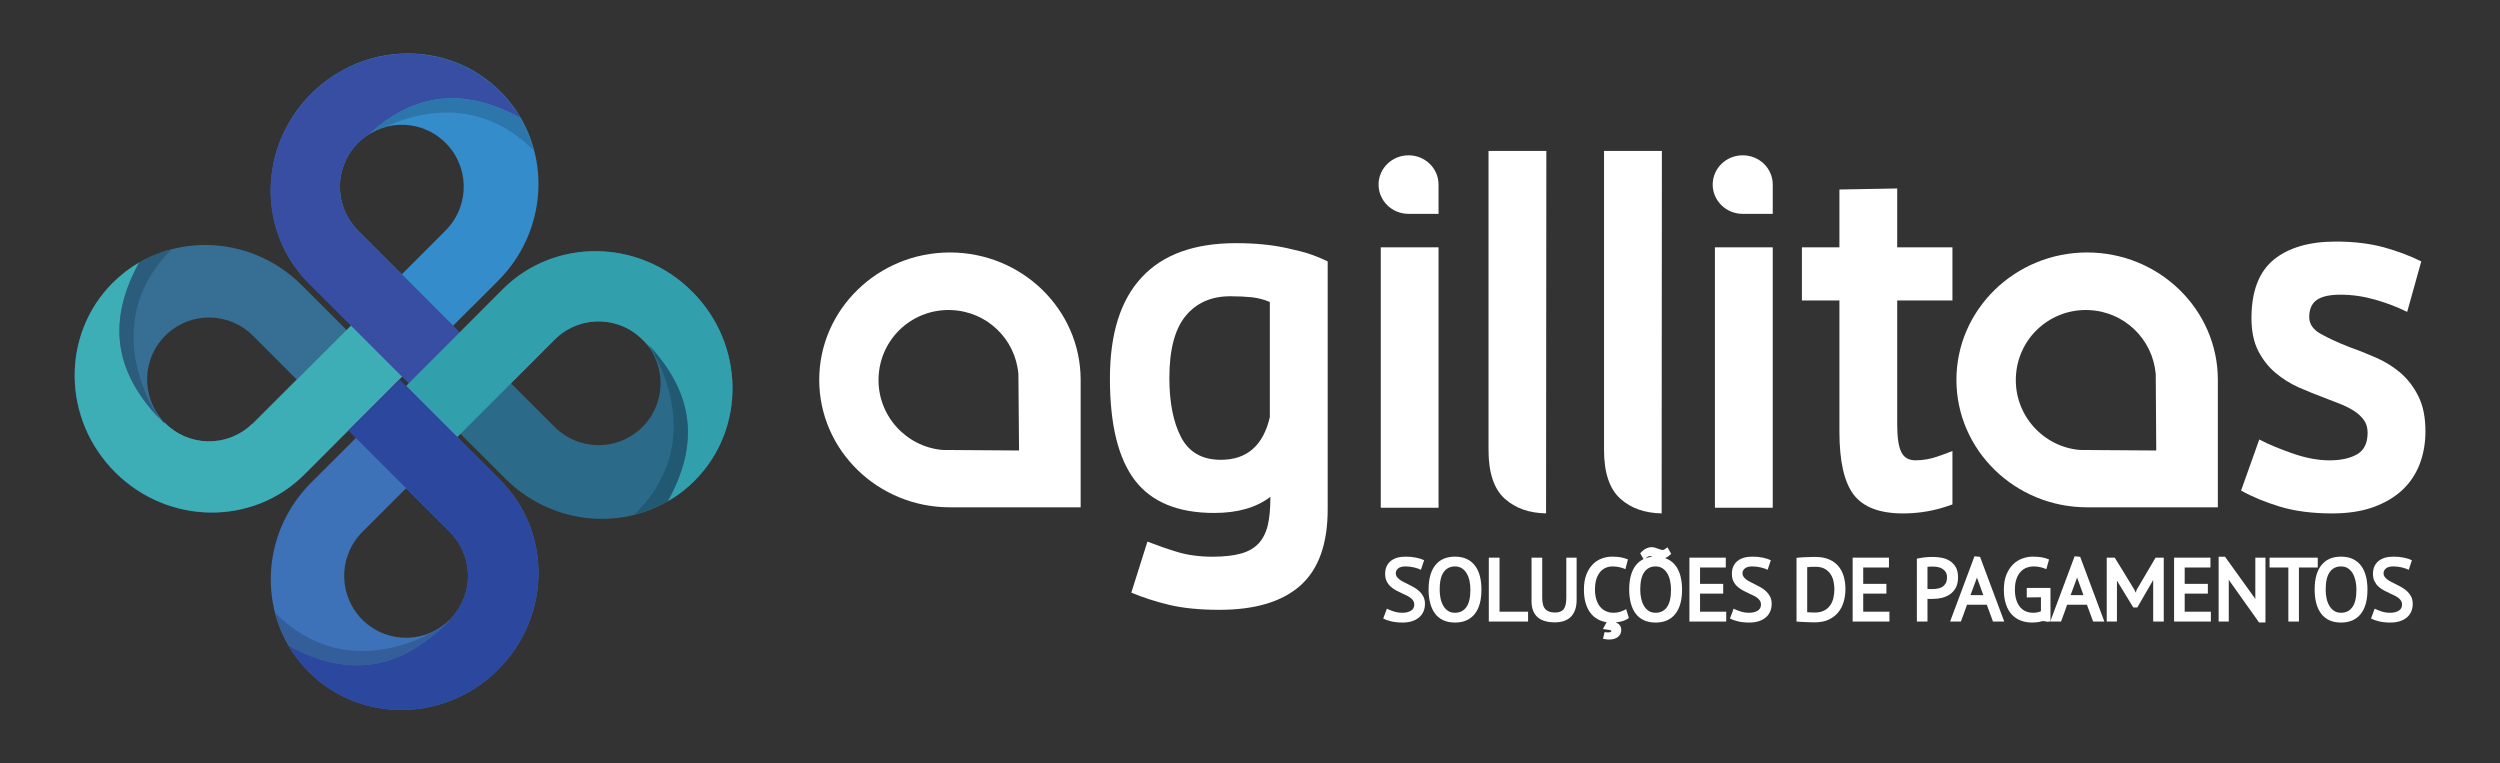 <?xml version="1.0" encoding="utf-8"?>
<!-- Generator: Adobe Illustrator 16.0.0, SVG Export Plug-In . SVG Version: 6.00 Build 0)  -->
<!DOCTYPE svg PUBLIC "-//W3C//DTD SVG 1.1//EN" "http://www.w3.org/Graphics/SVG/1.1/DTD/svg11.dtd">
<svg version="1.1" id="Layer_1" xmlns="http://www.w3.org/2000/svg" xmlns:xlink="http://www.w3.org/1999/xlink" x="0px" y="0px"
	 width="1788.18px" height="546.055px" viewBox="0 0 1788.18 546.055" enable-background="new 0 0 1788.18 546.055"
	 xml:space="preserve">
<rect x="0" y="0" width="1788.18" height="546.055" fill="#333333" stroke="none"/>
<path fill="#FFFFFF" d="M1007.5,111.089c-11.857,0-21.449,9.36-21.449,20.936c0,11.549,9.592,20.935,21.449,20.935h21.452v-20.909
	v-0.026C1028.952,120.449,1019.384,111.089,1007.5,111.089"/>
<path fill="#FFFFFF" d="M1246.494,111.089c-11.832,0-21.451,9.36-21.451,20.936c0,11.549,9.619,20.935,21.451,20.935h21.502v-20.909
	v-0.026C1267.996,120.449,1258.455,111.089,1246.494,111.089"/>
<path fill="#FFFFFF" d="M908.273,298.356c-4.684,20.347-16.411,30.531-35.005,30.531c-13.401,0-22.892-5.401-28.5-16.203
	c-5.581-10.804-8.357-24.873-8.357-42.259c0-20.164,3.856-34.902,11.546-44.341c7.691-9.414,18.392-14.173,32.048-14.173
	c5.684,0,10.854,0.258,15.435,0.719c4.604,0.543,8.847,1.646,12.834,3.398V298.356z M920.412,177.446
	c-10.572-2.341-22.658-3.524-36.317-3.524c-29.835,0-52.314,8.128-67.413,24.41c-15.2,16.229-22.788,40.407-22.788,72.428
	c0,33.025,5.992,57.329,17.928,72.865c11.908,15.508,30.786,23.277,56.634,23.277c16.848,0,30.249-3.858,40.202-11.55v0.72
	c0,7.69-0.59,14.225-1.826,19.548c-1.285,5.349-3.474,9.698-6.534,13.04c-3.137,3.345-7.33,5.813-12.679,7.279
	c-5.349,1.49-12.062,2.263-20.293,2.263c-9.439,0-17.852-1.156-25.155-3.369c-7.356-2.236-14.507-4.732-21.452-7.432l-11.523,36.495
	c8.207,3.447,17.209,6.38,27.007,8.721c9.774,2.364,21.786,3.573,35.982,3.573c25.569,0,44.858-5.785,57.898-17.335
	c13.015-11.572,19.574-29.759,19.574-54.553V186.988c0,0-4.709-2.315-10.135-4.346C933.581,180.404,927.1,178.963,920.412,177.446"
	/>
<rect x="987.621" y="176.906" fill="#FFFFFF" width="41.331" height="186.267"/>
<rect x="1226.639" y="176.906" fill="#FFFFFF" width="41.358" height="186.267"/>
<path fill="#FFFFFF" d="M1729.802,283.439c-3.343-6.713-7.639-12.268-12.835-16.795c-5.22-4.423-11.136-8.102-17.693-10.931
	c-6.611-2.881-13.016-5.451-19.187-7.614c-7.743-3.034-14.327-6.068-19.936-9.181c-5.607-3.087-8.435-7.124-8.435-12.089
	c0-5.736,1.877-9.8,5.428-12.294c3.626-2.521,9.257-3.756,16.974-3.756c8.204,0,16.436,1.185,24.769,3.55
	c8.333,2.392,15.946,5.273,22.893,8.771l10.082-36.112c-7.922-3.987-16.875-7.329-26.801-10.108
	c-9.93-2.673-21.373-4.09-34.311-4.09c-19.11,0-33.951,4.374-44.523,13.042c-10.52,8.718-15.818,22.608-15.818,41.719
	c0,9.181,1.57,16.898,4.684,23.148c3.136,6.171,7.199,11.443,12.268,15.792c5.117,4.345,10.724,7.869,16.95,10.648
	c6.198,2.726,12.318,5.17,18.26,7.406c3.961,1.517,7.82,3.011,11.549,4.475c3.73,1.493,6.996,3.189,9.877,5.041
	c2.855,1.854,5.145,4.064,6.919,6.508c1.723,2.521,2.57,5.479,2.57,8.952c0,7.459-2.57,12.604-7.611,15.481
	c-5.067,2.854-11.626,4.271-19.548,4.271c-8.229,0-16.974-1.622-26.311-4.888c-9.287-3.19-17.313-6.532-24.023-10.032
	l-13.016,36.525c7.948,4.475,17.232,8.307,27.907,11.546c10.726,3.216,23.096,4.812,37.294,4.812c11.139,0,20.911-1.467,29.269-4.45
	c8.283-2.984,15.229-7.072,20.833-12.269c5.584-5.22,9.724-11.446,12.476-18.646c2.754-7.178,4.092-15.048,4.092-23.482
	C1734.846,298.459,1733.172,290.152,1729.802,283.439"/>
<path fill="#FFFFFF" d="M1487.596,321.839c-26.39-2.289-46.709-25.05-45.706-51.801c0.951-27.082,22.995-48.303,50.105-48.303
	c0.59,0,1.231,0,1.851,0.053c25.59,0.927,45.859,20.68,48.096,45.706l0.36,54.732L1487.596,321.839z M1492.869,180.583
	c-51.545,0-93.493,40.897-93.493,91.102c0,50.31,41.948,91.177,93.493,91.177h93.493v-90.406v-1.027
	C1586.232,221.298,1544.335,180.583,1492.869,180.583"/>
<path fill="#FFFFFF" d="M674.167,321.839c-26.414-2.289-46.759-25.05-45.756-51.801c0.977-27.082,23.019-48.303,50.102-48.303
	c0.619,0,1.261,0,1.851,0.053c25.619,0.927,45.912,20.68,48.072,45.706l0.463,54.732L674.167,321.839z M679.439,180.583
	c-51.543,0-93.466,40.897-93.466,91.102c0,50.31,41.923,91.177,93.466,91.177h93.519v-91.433
	C772.804,221.298,730.932,180.583,679.439,180.583"/>
<path fill="#FFFFFF" d="M1064.702,321.816c0,16.355,3.885,28.06,11.755,35.005c7.512,6.736,17.335,10.159,29.397,10.39
	l0.206-259.235h-41.358V321.816z"/>
<path fill="#FFFFFF" d="M1147.315,321.816c0,16.355,3.961,28.06,11.807,35.005c7.485,6.736,17.335,10.159,29.398,10.39
	l0.179-259.235h-41.384V321.816z"/>
<path fill="#FFFFFF" d="M1357.015,134.803l-41.334,0.745v41.358h-22.403h-4.422v38.016h26.825v93.851
	c0,21.117,3.421,36.139,10.211,45.063c6.869,8.95,18.597,13.4,35.237,13.4c9.181,0,18.21-1.209,26.979-3.679
	c2.908-0.848,5.685-1.799,8.412-2.753v-38.221c-3.937,1.544-7.667,2.983-10.981,4.063c-5.12,1.726-10.213,2.601-15.461,2.601
	c-4.73,0-8.102-1.904-10.056-5.737c-2.007-3.858-3.008-10.519-3.008-19.958v-88.631h39.506v-38.016h-39.506V134.803z"/>
<path fill="#358CCB" d="M356.291,200.826c37.834-37.86,38.579-98.484,1.62-135.364c-36.909-36.962-97.507-36.191-135.367,1.646
	c-37.86,37.834-38.579,98.455-1.646,135.391l33.412,33.435c0,0,21.065,21.015,26.722,26.672c5.607,5.634,8.207,5.273,12.218,1.235
	c4.011-3.987,28.755-28.755,28.755-28.755L356.291,200.826z M287.411,196.196l-31.326-31.302
	c-16.769-16.796-17.415-43.955-1.133-61.496c16.667-17.928,44.65-18.981,62.578-2.315c17.952,16.617,18.982,44.65,2.339,62.578
	c-0.384,0.437-0.772,0.796-1.156,1.233L287.411,196.196z"/>
<path fill="#366F93" d="M251.018,306.047c0,0,21.065-21.013,26.698-26.698c5.657-5.605,5.297-8.231,1.259-12.215
	c-3.987-4.014-28.755-28.782-28.755-28.782l-34.284-34.26c-37.86-37.86-98.431-38.579-135.417-1.646
	c-36.909,36.936-36.138,97.506,1.723,135.367c37.807,37.807,98.431,38.605,135.364,1.646L251.018,306.047z M180.852,302.706
	c-0.411,0.41-0.772,0.744-1.209,1.155c-17.925,16.641-45.935,15.587-62.575-2.341c-16.643-17.926-15.613-45.909,2.312-62.576
	c17.544-16.255,44.703-15.665,61.472,1.13l31.302,31.303L180.852,302.706z"/>
<path fill="#3DAEB5" d="M277.716,279.349l10.698-10.672l-10.416-10.416c-8.462-8.436-23.867-23.817-23.867-23.817l-2.292-2.342
	l-71.166,71.117c0,0-0.103-0.054-0.232-0.104c-0.258,0.258-0.54,0.515-0.798,0.745c-17.591,16.332-44.908,15.64-61.625-1.361
	c-0.258,0.103-0.513,0.205-0.771,0.256c-30.504-30.479-44.316-66.513-17.723-115.021c-6.737,3.987-13.066,8.797-18.852,14.559
	C43.763,239.2,44.51,299.824,82.371,337.658c37.807,37.86,98.454,38.605,135.364,1.672l50.154-50.153
	C267.889,289.176,272.88,284.237,277.716,279.349"/>
<path fill="#2C5C7B" d="M113.156,298.512c-9.234-14.609-39.43-71.169,9.619-120.218c-8.126,2.11-15.945,5.352-23.354,9.645
	C74.216,234.082,85.636,268.985,113.156,298.512"/>
<path fill="#374EA2" d="M351.969,265.306l2.262-2.312l-66.82-66.824v0.026l-31.326-31.302c-16.77-16.795-17.415-43.955-1.133-61.495
	c2.623-2.829,5.531-5.247,8.641-7.204c29.143-26.232,63.529-36.572,108.745-11.804c-3.934-6.74-8.744-13.04-14.53-18.802
	c-36.936-36.934-97.557-36.188-135.391,1.646c-37.86,37.86-38.608,98.484-1.672,135.393l33.462,33.435
	c0,0,51.055,51.105,56.739,56.766c5.657,5.631,8.23,5.246,12.241,1.285C327.175,290.076,351.969,265.306,351.969,265.306"/>
<path fill="#2D76AB" d="M263.594,96.195c-0.308,0.182-0.616,0.413-0.924,0.619c3.779-2.547,7.869-4.475,12.088-5.71
	c23.483-10.956,67.746-22.737,107.176,16.719c-2.136-8.18-5.349-16.05-9.721-23.459C327.046,59.649,292.736,69.987,263.594,96.195"
	/>
<path fill="#2B6B89" d="M495.077,208.567c-37.81-37.884-98.458-38.606-135.417-1.723l-33.412,33.515
	c0,0-21.038,20.962-26.646,26.593c-5.657,5.71-5.299,8.256-1.285,12.294c3.988,3.961,28.756,28.731,28.756,28.731l34.283,34.283
	c37.837,37.86,98.484,38.556,135.393,1.673C533.656,307,532.937,246.377,495.077,208.567 M458.323,306.587
	c-17.541,16.282-44.729,15.666-61.472-1.106l-0.026,0.026l-31.302-31.302l31.328-31.379v0.053c0.411-0.411,0.772-0.798,1.183-1.182
	c17.954-16.617,45.938-15.587,62.604,2.338C477.305,261.963,476.248,289.948,458.323,306.587"/>
<path fill="#329FAD" d="M495.077,208.567c-37.81-37.884-98.458-38.606-135.417-1.722l-33.412,33.461
	c0,0-21.399,21.373-35.777,35.777l36.575,36.603l38.477-38.48l31.328-31.378v0.053c0.411-0.411,0.772-0.798,1.183-1.183
	c17.746-16.461,45.345-15.587,62.038,1.799c0.05-0.027,0.076-0.05,0.103-0.05c30.477,30.504,44.315,66.513,17.696,114.995
	c6.79-3.911,13.116-8.747,18.878-14.507C533.656,307,532.911,246.377,495.077,208.567"/>
<path fill="#215872" d="M464.162,246.788c8.127,12.808,40.612,71.401-10.314,121.167c8.151-2.029,16.074-5.17,23.533-9.386
	C503.513,312.167,491.964,276.881,464.162,246.788"/>
<path fill="#3D71B8" d="M357.911,343.546l-33.412-33.409c0,0-21.038-21.038-26.695-26.698c-5.634-5.63-8.207-5.246-12.245-1.235
	c-3.961,3.988-28.729,28.782-28.729,28.782l-34.286,34.232c-37.86,37.861-38.579,98.458-1.646,135.367
	c36.91,36.96,97.533,36.215,135.367-1.646C394.152,441.104,394.871,380.483,357.911,343.546 M260.328,444.345
	c-17.928-16.64-18.955-44.676-2.315-62.604c0.361-0.438,0.745-0.796,1.132-1.209l31.326-31.3l31.329,31.3
	c16.769,16.771,17.385,43.931,1.106,61.472C306.263,459.958,278.256,460.986,260.328,444.345"/>
<path fill="#2C479E" d="M357.911,343.523l-33.385-33.359c0,0-23.38-23.405-38.788-38.787l-36.572,36.548l45.885,45.858
	l26.749,26.748v0.027l0.026,0.026c16.716,16.796,17.335,43.931,1.08,61.419c-0.566,0.593-1.08,1.158-1.646,1.698
	c0.026,0.104,0.102,0.232,0.102,0.361c-30.504,30.451-66.539,44.289-114.968,17.72c3.908,6.74,8.744,13.066,14.504,18.803
	c36.91,36.96,97.533,36.214,135.367-1.646C394.151,441.104,394.87,380.482,357.911,343.523"/>
<path fill="#335E9A" d="M317.891,447.406c-12.963,8.41-70.964,41.126-121.145-9.028c2.11,8.128,5.376,16.023,9.698,23.459
	C253.048,487.35,288.156,475.492,317.891,447.406"/>
<path fill="#FFFFFF" d="M1011.59,432.36c0-0.951-0.231-1.825-0.692-2.571c-0.44-0.771-1.082-1.44-1.854-2.06
	c-0.795-0.615-1.669-1.155-2.673-1.67c-1.004-0.489-2.057-0.977-3.14-1.467c-1.49-0.694-2.957-1.414-4.448-2.186
	c-1.467-0.772-2.806-1.699-4.015-2.779c-1.182-1.079-2.159-2.365-2.904-3.832c-0.745-1.49-1.106-3.292-1.106-5.425
	c0-3.782,1.285-6.767,3.832-8.952s6.174-3.266,10.931-3.266c2.6,0,5.067,0.231,7.383,0.719c2.288,0.49,4.219,1.08,5.735,1.828
	l-2.289,6.866c-1.209-0.616-2.805-1.184-4.809-1.674c-1.957-0.486-4.063-0.744-6.276-0.744c-2.367,0-4.116,0.489-5.247,1.467
	c-1.105,0.977-1.672,2.109-1.672,3.421c0,0.925,0.232,1.723,0.695,2.418c0.487,0.693,1.13,1.335,1.902,1.954
	c0.771,0.617,1.672,1.183,2.676,1.695c1.003,0.518,2.057,1.058,3.136,1.57c1.441,0.696,2.908,1.467,4.372,2.289
	c1.494,0.824,2.806,1.801,4.014,2.908c1.209,1.105,2.187,2.391,2.933,3.832c0.771,1.464,1.159,3.213,1.159,5.192
	c0,2.061-0.361,3.886-1.083,5.531c-0.72,1.62-1.772,3.034-3.137,4.193c-1.364,1.183-3.035,2.084-5.015,2.726
	c-1.981,0.617-4.22,0.951-6.688,0.951c-3.292,0-6.069-0.308-8.385-0.901c-2.289-0.563-4.141-1.231-5.531-1.978l2.601-7.048
	c1.233,0.643,2.828,1.312,4.808,1.955c1.981,0.642,4.064,0.977,6.304,0.977c2.391,0,4.396-0.464,6.042-1.44
	C1010.768,435.91,1011.59,434.417,1011.59,432.36"/>
<path fill="#FFFFFF" d="M1021.828,421.738c0-7.664,1.619-13.53,4.861-17.541c3.239-4.037,7.919-6.044,14.017-6.044
	c3.266,0,6.071,0.565,8.463,1.695c2.365,1.133,4.319,2.729,5.862,4.76c1.544,2.057,2.702,4.526,3.474,7.408
	c0.746,2.905,1.13,6.147,1.13,9.722c0,7.638-1.62,13.477-4.885,17.514c-3.267,4.014-7.949,6.045-14.044,6.045
	c-3.215,0-6.019-0.565-8.386-1.67c-2.392-1.105-4.346-2.702-5.89-4.759c-1.543-2.083-2.699-4.554-3.447-7.459
	C1022.212,428.528,1021.828,425.288,1021.828,421.738 M1029.75,421.738c0,2.212,0.205,4.322,0.643,6.326
	c0.438,2.007,1.106,3.756,1.98,5.272c0.9,1.518,2.031,2.727,3.395,3.627c1.389,0.9,3.008,1.338,4.938,1.338
	c3.472,0,6.198-1.338,8.128-4.038c1.928-2.701,2.904-6.892,2.904-12.525c0-2.187-0.231-4.27-0.642-6.276
	c-0.438-2.007-1.106-3.78-2.007-5.299c-0.898-1.517-2.031-2.75-3.419-3.651c-1.392-0.927-3.06-1.363-4.965-1.363
	c-3.447,0-6.12,1.338-8.077,4.038C1030.701,411.887,1029.75,416.081,1029.75,421.738"/>
<polygon fill="#FFFFFF" points="1092.994,444.578 1064.908,444.578 1064.908,398.872 1072.572,398.872 1072.572,437.53 
	1092.994,437.53 "/>
<path fill="#FFFFFF" d="M1120.336,398.872h7.382v30.093c0,2.829-0.361,5.272-1.106,7.306c-0.745,2.058-1.802,3.73-3.163,5.041
	c-1.364,1.313-3.011,2.264-4.888,2.905c-1.902,0.619-4.038,0.927-6.377,0.927c-11.139,0-16.719-5.066-16.719-15.202v-31.069h7.638
	v28.652c0,3.885,0.746,6.61,2.265,8.204c1.491,1.597,3.78,2.395,6.894,2.395c2.904,0,4.987-0.825,6.223-2.472
	c1.235-1.618,1.853-4.318,1.853-8.127V398.872z"/>
<path fill="#FFFFFF" d="M1165.064,442.031c-1.338,1.003-2.831,1.749-4.398,2.212c-1.596,0.488-3.293,0.798-5.068,0.901
	c2.7,0.977,4.038,2.802,4.038,5.505c0,1.954-0.745,3.573-2.263,4.858c-1.543,1.288-3.705,1.931-6.534,1.931
	c-0.486,0-1.053-0.053-1.722-0.103c-0.696-0.079-1.518-0.208-2.521-0.437l1.106-4.761c0.746,0.077,1.236,0.156,1.517,0.156
	c0.282,0.023,0.515,0.05,0.696,0.05c1.232,0,1.98-0.129,2.262-0.411c0.284-0.258,0.411-0.514,0.411-0.771
	c0-0.361-2.004-0.771-6.067-1.235l2.623-4.886c-2.368-0.36-4.527-1.082-6.509-2.212c-1.98-1.106-3.677-2.599-5.116-4.527
	c-1.441-1.904-2.574-4.243-3.372-6.969c-0.795-2.753-1.209-5.942-1.209-9.595c0-4.243,0.593-7.847,1.775-10.827
	c1.158-2.984,2.702-5.402,4.604-7.306c1.879-1.902,4.038-3.267,6.432-4.142c2.391-0.874,4.809-1.311,7.253-1.311
	c2.545,0,4.731,0.179,6.506,0.513c1.802,0.361,3.421,0.848,4.914,1.441l-1.827,6.995c-1.361-0.616-2.803-1.08-4.346-1.44
	c-1.543-0.359-3.189-0.514-4.938-0.514c-1.518,0-3.037,0.283-4.528,0.874c-1.517,0.593-2.855,1.544-4.011,2.828
	c-1.186,1.313-2.137,3.011-2.855,5.12c-0.721,2.134-1.083,4.707-1.083,7.768c0,2.726,0.335,5.144,1.03,7.227
	c0.669,2.083,1.597,3.832,2.805,5.196c1.184,1.362,2.598,2.392,4.217,3.111c1.597,0.694,3.346,1.029,5.224,1.029
	c1.722,0,3.368-0.259,4.885-0.746c1.517-0.513,2.905-1.132,4.167-1.878L1165.064,442.031z"/>
<path fill="#FFFFFF" d="M1165.319,421.738c0-7.664,1.622-13.53,4.862-17.541c3.239-4.037,7.922-6.044,14.017-6.044
	c3.269,0,6.07,0.565,8.462,1.695c2.368,1.133,4.322,2.729,5.865,4.76c1.544,2.057,2.7,4.526,3.445,7.408
	c0.771,2.905,1.159,6.147,1.159,9.722c0,7.638-1.62,13.477-4.912,17.514c-3.242,4.014-7.922,6.045-14.02,6.045
	c-3.213,0-6.018-0.565-8.384-1.67c-2.394-1.105-4.348-2.702-5.891-4.759c-1.544-2.083-2.7-4.554-3.445-7.459
	C1165.707,428.528,1165.319,425.288,1165.319,421.738 M1173.166,395.735c1.646-1.749,3.11-2.908,4.397-3.472
	c1.286-0.618,2.494-0.9,3.627-0.9c0.874,0,1.724,0.129,2.571,0.357c0.85,0.232,1.646,0.517,2.391,0.824
	c0.619,0.206,1.186,0.411,1.726,0.593c0.54,0.153,1.026,0.257,1.464,0.257c0.669,0,1.775-0.67,3.345-1.955l2.676,4.759
	c-1.439,1.338-2.752,2.289-3.986,2.803c-1.209,0.513-2.315,0.798-3.319,0.798c-0.874,0-1.722-0.129-2.494-0.335
	c-0.771-0.23-1.543-0.49-2.289-0.798c-0.592-0.205-1.182-0.411-1.749-0.616c-0.565-0.182-1.105-0.284-1.568-0.284
	c-0.49,0-1.03,0.182-1.674,0.566c-0.615,0.361-1.439,1.03-2.443,1.98L1173.166,395.735z M1173.216,421.738
	c0,2.212,0.231,4.322,0.669,6.326c0.437,2.007,1.08,3.756,1.98,5.272c0.9,1.518,2.033,2.727,3.395,3.627
	c1.365,0.9,3.011,1.338,4.938,1.338c3.475,0,6.2-1.338,8.128-4.038c1.931-2.701,2.907-6.892,2.907-12.525
	c0-2.187-0.23-4.27-0.669-6.276c-0.411-2.007-1.08-3.78-1.979-5.299c-0.901-1.517-2.033-2.75-3.423-3.651
	c-1.388-0.927-3.06-1.363-4.964-1.363c-3.444,0-6.12,1.338-8.074,4.038C1174.192,411.887,1173.216,416.081,1173.216,421.738"/>
<polygon fill="#FFFFFF" points="1208.402,398.872 1234.405,398.872 1234.405,405.919 1215.99,405.919 1215.99,417.622 
	1232.554,417.622 1232.554,424.592 1215.99,424.592 1215.99,437.529 1234.714,437.529 1234.714,444.578 1208.402,444.578 "/>
<path fill="#FFFFFF" d="M1259.584,432.36c0-0.951-0.205-1.825-0.669-2.571c-0.461-0.771-1.08-1.44-1.875-2.06
	c-0.771-0.615-1.672-1.155-2.676-1.67c-1.004-0.489-2.033-0.977-3.137-1.467c-1.468-0.694-2.96-1.414-4.425-2.186
	c-1.493-0.772-2.828-1.699-4.015-2.779c-1.208-1.079-2.185-2.365-2.905-3.832c-0.744-1.49-1.105-3.292-1.105-5.425
	c0-3.782,1.259-6.767,3.806-8.952s6.2-3.266,10.934-3.266c2.623,0,5.064,0.231,7.38,0.719c2.314,0.49,4.219,1.08,5.736,1.828
	l-2.289,6.866c-1.209-0.616-2.803-1.184-4.783-1.674c-1.98-0.486-4.09-0.744-6.303-0.744c-2.341,0-4.091,0.489-5.22,1.467
	c-1.133,0.977-1.699,2.109-1.699,3.421c0,0.925,0.232,1.723,0.72,2.418c0.49,0.693,1.105,1.335,1.878,1.954
	c0.798,0.617,1.698,1.183,2.702,1.695c1.003,0.518,2.03,1.058,3.109,1.57c1.441,0.696,2.908,1.467,4.399,2.289
	c1.467,0.824,2.805,1.801,4.014,2.908c1.183,1.105,2.159,2.391,2.931,3.832c0.745,1.464,1.134,3.213,1.134,5.192
	c0,2.061-0.361,3.886-1.08,5.531c-0.722,1.62-1.749,3.034-3.113,4.193c-1.388,1.183-3.061,2.084-5.042,2.726
	c-1.98,0.617-4.219,0.951-6.687,0.951c-3.266,0-6.044-0.308-8.359-0.901c-2.315-0.563-4.167-1.231-5.555-1.978l2.624-7.048
	c1.208,0.643,2.802,1.312,4.809,1.955c1.954,0.642,4.064,0.977,6.276,0.977c2.392,0,4.422-0.464,6.044-1.44
	C1258.763,435.91,1259.584,434.417,1259.584,432.36"/>
<path fill="#FFFFFF" d="M1284.998,399c1.825-0.152,3.318-0.308,4.448-0.385c1.159-0.079,2.237-0.129,3.241-0.129h0.334
	c0.951-0.053,1.929-0.076,2.933-0.104c1.003-0.025,1.878-0.025,2.623-0.025c3.653,0,6.815,0.565,9.516,1.699
	c2.702,1.13,4.938,2.698,6.688,4.729c1.774,2.007,3.087,4.451,3.911,7.28c0.873,2.828,1.284,5.941,1.284,9.336
	c0,3.087-0.411,6.045-1.209,8.899c-0.798,2.855-2.083,5.375-3.857,7.589c-1.749,2.186-4.038,3.961-6.816,5.271
	c-2.775,1.338-6.146,1.981-10.108,1.981c-0.745,0-1.67,0-2.803-0.054c-1.155-0.05-2.341-0.075-3.573-0.129
	c-1.235-0.05-2.444-0.102-3.628-0.151c-1.157-0.079-2.161-0.156-2.982-0.232V399z M1298.706,405.406h-1.775
	c-0.643,0-1.284,0.026-1.878,0.05c-0.179,0-0.384,0.026-0.59,0.053c-0.232,0.026-0.437,0.051-0.669,0.076
	c-0.182,0.053-0.361,0.076-0.565,0.076h-0.593v32.256h0.797c0.282,0,0.54,0.024,0.772,0.05c0.205,0,0.361,0.026,0.464,0.054
	c0.126,0,0.255,0.022,0.437,0.022c0.438,0,0.822,0,1.183,0.027c0.335,0.025,0.669,0.052,0.977,0.052h0.85
	c2.648,0,4.86-0.489,6.663-1.414c1.771-0.927,3.213-2.188,4.293-3.729c1.105-1.544,1.854-3.319,2.314-5.326
	c0.463-1.98,0.695-4.09,0.695-6.25c0-1.877-0.205-3.755-0.616-5.657c-0.414-1.878-1.133-3.603-2.162-5.12
	c-1.027-1.517-2.392-2.775-4.114-3.756C1303.463,405.893,1301.303,405.406,1298.706,405.406"/>
<polygon fill="#FFFFFF" points="1325.146,398.872 1351.123,398.872 1351.123,405.919 1332.708,405.919 1332.708,417.622 
	1349.297,417.622 1349.297,424.592 1332.708,424.592 1332.708,437.529 1351.457,437.529 1351.457,444.578 1325.146,444.578 "/>
<path fill="#FFFFFF" d="M1371.082,399.592c2.109-0.463,4.116-0.798,6.097-0.977c1.954-0.181,3.779-0.258,5.528-0.258
	c2.06,0,4.143,0.206,6.25,0.615c2.109,0.414,4.014,1.159,5.737,2.266c1.722,1.08,3.111,2.571,4.218,4.449
	c1.08,1.903,1.62,4.296,1.62,7.227c0,2.881-0.513,5.299-1.518,7.28c-1.028,1.979-2.391,3.55-4.063,4.759
	c-1.672,1.182-3.601,2.057-5.736,2.623c-2.159,0.54-4.397,0.798-6.687,0.798c-0.49,0-1.134,0.024-1.929,0.05
	c-0.823,0-1.467-0.025-1.931-0.103v16.256h-7.587V399.592z M1382.836,405.277h-2.262c-0.696,0-1.338,0.025-1.905,0.129v15.868
	c0.464,0.026,1.03,0.053,1.673,0.053h1.518h0.41c1.262,0,2.497-0.104,3.729-0.334c1.262-0.206,2.368-0.619,3.345-1.262
	c0.978-0.616,1.775-1.491,2.392-2.571c0.593-1.079,0.9-2.496,0.9-4.245c0-1.441-0.284-2.646-0.874-3.627
	c-0.593-0.977-1.338-1.772-2.263-2.339c-0.9-0.592-1.956-1.029-3.113-1.287C1385.204,405.406,1384.02,405.277,1382.836,405.277"/>
<path fill="#FFFFFF" d="M1421.107,432.565h-14.17c-0.646,1.954-1.364,3.961-2.162,6.071c-0.772,2.083-1.518,4.063-2.213,5.941
	h-7.714l17.438-46.684l3.987,0.388l17.309,46.296h-8.052L1421.107,432.565z M1409.405,425.699h9.208
	c-0.693-1.852-1.388-3.782-2.084-5.786c-0.692-1.957-1.388-3.885-2.083-5.71l-0.385-1.106c-0.103,0.231-0.181,0.41-0.231,0.59
	c-0.079,0.182-0.129,0.388-0.182,0.593L1409.405,425.699z"/>
<path fill="#FFFFFF" d="M1449.684,420.555h16.974v23.893c-0.589,0.129-1.079,0.206-1.438,0.259c-0.334,0.023-0.617,0.051-0.85,0.023
	c-0.206-0.023-0.385-0.05-0.54-0.103c-0.153-0.051-0.308-0.076-0.487-0.127c-0.489-0.078-0.977-0.154-1.493-0.231
	c-0.54-0.052-1.027-0.026-1.44,0.103c-1.13,0.358-2.289,0.591-3.445,0.72c-1.133,0.129-2.289,0.205-3.422,0.205
	c-2.957,0-5.66-0.487-8.127-1.414c-2.443-0.925-4.577-2.365-6.406-4.27c-1.798-1.928-3.188-4.372-4.189-7.355
	c-1.003-2.984-1.52-6.482-1.52-10.52c0-4.243,0.646-7.846,1.877-10.828c1.236-2.983,2.829-5.401,4.786-7.306
	c1.954-1.901,4.167-3.266,6.635-4.14c2.471-0.874,4.911-1.313,7.329-1.313c2.573,0,4.786,0.179,6.638,0.514
	c1.852,0.361,3.55,0.849,5.066,1.518l-1.954,6.919c-1.363-0.617-2.805-1.08-4.348-1.441c-1.544-0.357-3.188-0.513-4.938-0.513
	c-1.57,0-3.138,0.284-4.707,0.848c-1.543,0.566-2.958,1.493-4.217,2.806c-1.288,1.285-2.291,3.007-3.087,5.117
	c-0.771,2.109-1.186,4.705-1.186,7.819c0,2.802,0.335,5.272,1.004,7.329c0.642,2.057,1.543,3.782,2.702,5.17
	c1.156,1.365,2.521,2.393,4.14,3.062c1.62,0.669,3.369,1.003,5.299,1.003c2.031,0,3.856-0.361,5.479-1.106v-9.979
	c-1.623,0.025-3.345,0.052-5.17,0.052c-1.828,0-3.475,0.023-4.965,0.077V420.555z"/>
<path fill="#FFFFFF" d="M1492.714,432.565h-14.173c-0.643,1.954-1.361,3.961-2.133,6.071c-0.799,2.083-1.52,4.063-2.213,5.941
	h-7.717l17.438-46.684l3.988,0.388l17.283,46.296h-8.026L1492.714,432.565z M1481.035,425.699h9.208
	c-0.692-1.852-1.388-3.782-2.084-5.786c-0.719-1.957-1.414-3.885-2.083-5.71l-0.411-1.106c-0.075,0.231-0.152,0.41-0.231,0.59
	c-0.05,0.182-0.103,0.388-0.152,0.593L1481.035,425.699z"/>
<path fill="#FFFFFF" d="M1540.116,414.872l-11.367,19.647h-2.855l-11.704-19.187v29.245h-7.304v-45.706h5.736l13.964,22.79
	l1.004,2.212c0.155-0.387,0.309-0.748,0.411-1.106c0.102-0.334,0.231-0.694,0.36-1.029l13.453-22.866h5.862v45.706h-7.561V414.872z"
	/>
<polygon fill="#FFFFFF" points="1555.06,398.872 1581.063,398.872 1581.063,405.919 1562.647,405.919 1562.647,417.622 
	1579.211,417.622 1579.211,424.592 1562.647,424.592 1562.647,437.529 1581.371,437.529 1581.371,444.578 1555.06,444.578 "/>
<path fill="#FFFFFF" d="M1594.695,415.461l-0.593-0.977c0,0.075,0,0.154,0.026,0.231c0.026,0.05,0.05,0.129,0.05,0.231v29.63h-7.254
	v-46.35h4.581l21.142,29.426l0.513,0.927v-0.206v-29.503h7.254v46.349h-4.578L1594.695,415.461z"/>
<polygon fill="#FFFFFF" points="1657.813,405.919 1644.36,405.919 1644.36,444.578 1636.798,444.578 1636.798,405.919 
	1623.348,405.919 1623.348,398.872 1657.813,398.872 "/>
<path fill="#FFFFFF" d="M1655.601,421.738c0-7.664,1.62-13.53,4.859-17.541c3.241-4.037,7.923-6.044,13.993-6.044
	c3.266,0,6.095,0.565,8.463,1.695c2.364,1.133,4.345,2.729,5.889,4.76c1.543,2.057,2.676,4.526,3.447,7.408
	c0.771,2.905,1.13,6.147,1.13,9.722c0,7.638-1.619,13.477-4.885,17.514c-3.267,4.014-7.949,6.045-14.044,6.045
	c-3.216,0-6.019-0.565-8.386-1.67c-2.366-1.105-4.319-2.702-5.862-4.759c-1.545-2.083-2.702-4.554-3.475-7.459
	C1655.985,428.528,1655.601,425.288,1655.601,421.738 M1663.497,421.738c0,2.212,0.204,4.322,0.643,6.326
	c0.437,2.007,1.106,3.756,2.007,5.272c0.898,1.518,2.004,2.727,3.395,3.627c1.361,0.9,3.008,1.338,4.912,1.338
	c3.498,0,6.197-1.338,8.128-4.038c1.954-2.701,2.905-6.892,2.905-12.525c0-2.187-0.206-4.27-0.643-6.276
	c-0.438-2.007-1.107-3.78-1.981-5.299c-0.9-1.517-2.057-2.75-3.444-3.651c-1.392-0.927-3.037-1.363-4.965-1.363
	c-3.422,0-6.12,1.338-8.052,4.038C1664.474,411.887,1663.497,416.081,1663.497,421.738"/>
<path fill="#FFFFFF" d="M1718.126,432.36c0-0.951-0.205-1.825-0.669-2.571c-0.463-0.771-1.08-1.44-1.878-2.06
	c-0.771-0.615-1.672-1.155-2.675-1.67c-1.001-0.489-2.031-0.977-3.111-1.467c-1.494-0.694-2.984-1.414-4.451-2.186
	c-1.491-0.772-2.829-1.699-4.011-2.779c-1.209-1.079-2.16-2.365-2.908-3.832c-0.745-1.49-1.104-3.292-1.104-5.425
	c0-3.782,1.259-6.767,3.806-8.952s6.197-3.266,10.93-3.266c2.623,0,5.068,0.231,7.383,0.719c2.315,0.49,4.22,1.08,5.736,1.828
	l-2.265,6.866c-1.233-0.616-2.829-1.184-4.81-1.674c-1.98-0.486-4.063-0.744-6.3-0.744c-2.342,0-4.091,0.489-5.223,1.467
	c-1.133,0.977-1.696,2.109-1.696,3.421c0,0.925,0.229,1.723,0.719,2.418c0.49,0.693,1.106,1.335,1.904,1.954
	c0.771,0.617,1.67,1.183,2.673,1.695c1.004,0.518,2.034,1.058,3.113,1.57c1.44,0.696,2.906,1.467,4.399,2.289
	c1.467,0.824,2.802,1.801,4.011,2.908c1.186,1.105,2.162,2.391,2.934,3.832c0.745,1.464,1.13,3.213,1.13,5.192
	c0,2.061-0.357,3.886-1.054,5.531c-0.745,1.62-1.775,3.034-3.139,4.193c-1.389,1.183-3.061,2.084-5.041,2.726
	c-1.981,0.617-4.218,0.951-6.688,0.951c-3.266,0-6.045-0.308-8.356-0.901c-2.315-0.563-4.144-1.231-5.558-1.978l2.623-7.048
	c1.209,0.643,2.806,1.312,4.81,1.955c1.957,0.642,4.063,0.977,6.276,0.977c2.392,0,4.425-0.464,6.044-1.44
	C1717.328,435.91,1718.126,434.417,1718.126,432.36"/>
</svg>
